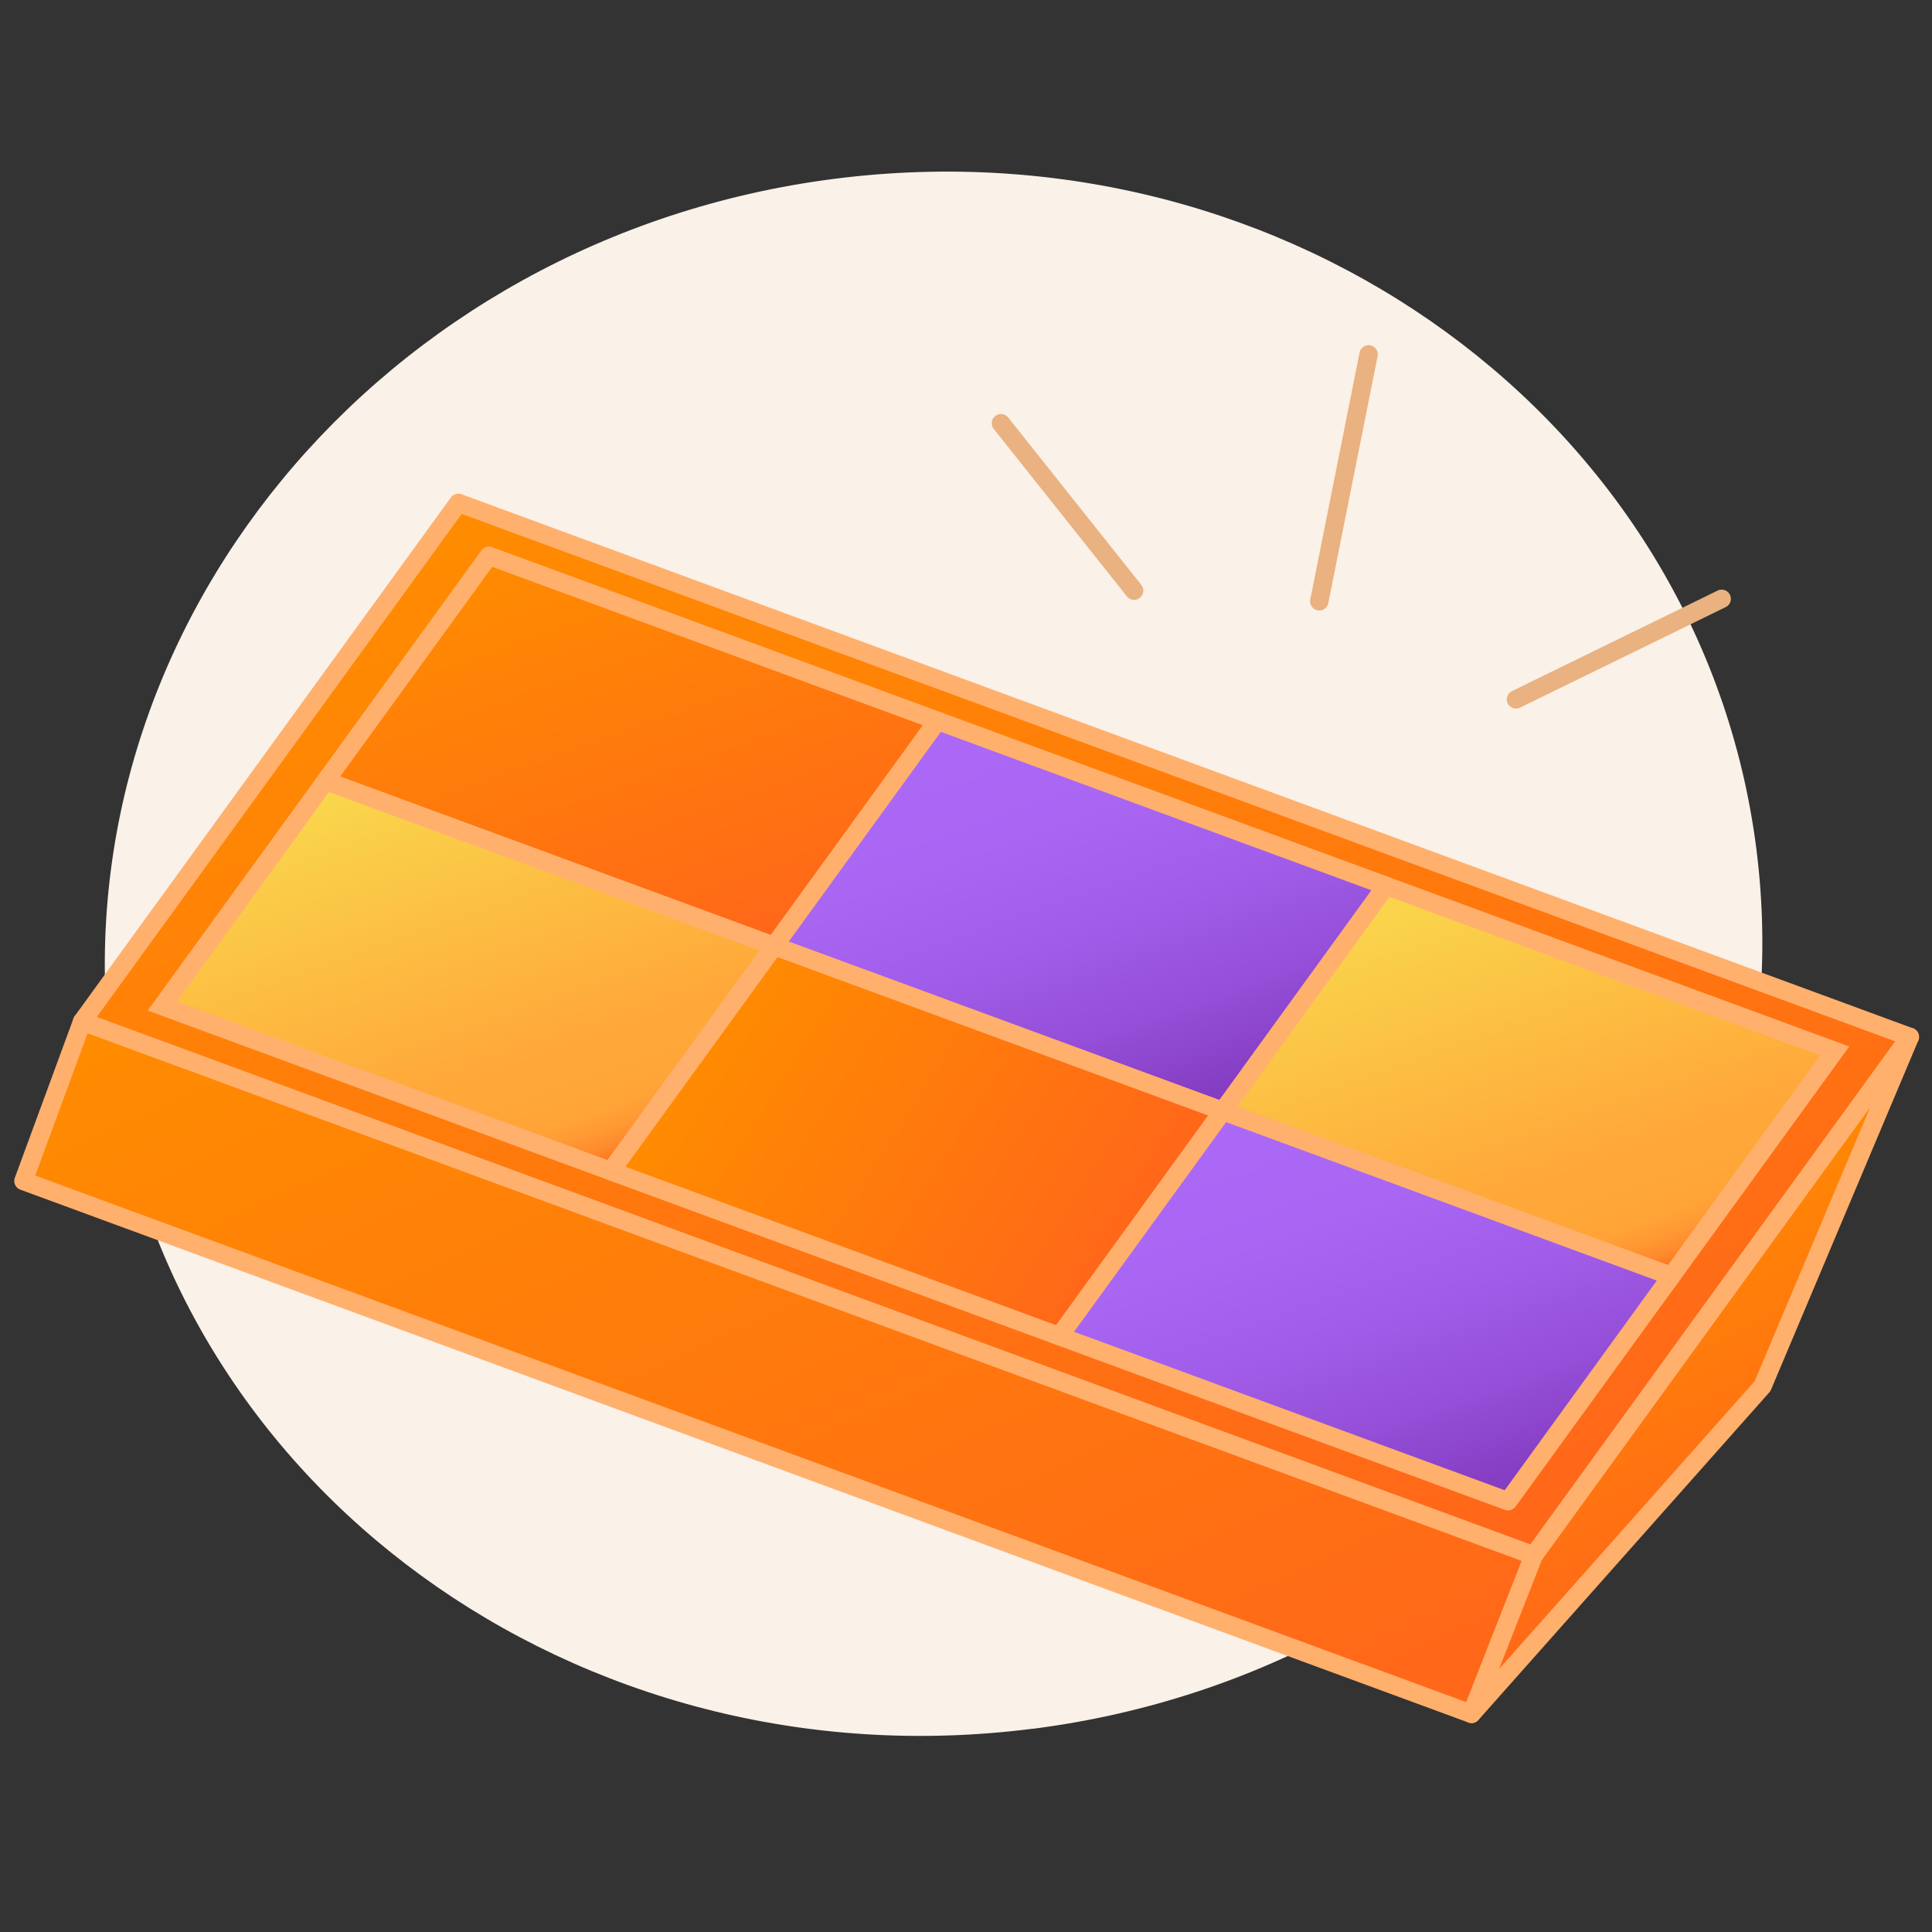 <?xml version="1.0" encoding="UTF-8"?> <svg xmlns="http://www.w3.org/2000/svg" xmlns:xlink="http://www.w3.org/1999/xlink" id="Layer_2" viewBox="0 0 210 210"><rect x="0" y="0" width="210" height="210" fill="#333333" stroke="none"/> <defs> <style>.cls-1{fill:#faf1e8;}.cls-2{fill:url(#linear-gradient-4);}.cls-2,.cls-3{stroke-miterlimit:10;}.cls-2,.cls-3,.cls-4,.cls-5,.cls-6,.cls-7,.cls-8,.cls-9,.cls-10{stroke:#ffb06d;}.cls-2,.cls-3,.cls-4,.cls-5,.cls-6,.cls-7,.cls-8,.cls-9,.cls-10,.cls-11{stroke-width:2px;}.cls-3{fill:url(#linear-gradient-5);}.cls-4{fill:url(#linear-gradient-3);}.cls-4,.cls-5,.cls-6,.cls-7,.cls-8,.cls-9,.cls-10,.cls-11{stroke-linecap:round;stroke-linejoin:round;}.cls-5{fill:url(#linear-gradient-2);}.cls-6{fill:url(#linear-gradient-9);}.cls-7{fill:url(#linear-gradient-8);}.cls-8{fill:url(#linear-gradient-6);}.cls-9{fill:url(#linear-gradient-7);}.cls-10{fill:url(#linear-gradient);}.cls-11{fill:none;stroke:#e9b280;}</style> <linearGradient id="linear-gradient" x1="100.35" y1="51.91" x2="215.49" y2="167.06" gradientTransform="translate(19.41 -37.48) rotate(20.2) skewX(-11.84)" gradientUnits="userSpaceOnUse"> <stop offset="0" stop-color="#ff8c00"></stop> <stop offset="1" stop-color="#ff661a"></stop> </linearGradient> <linearGradient id="linear-gradient-2" x1="87.47" y1="75.04" x2="126.94" y2="114.51" xlink:href="#linear-gradient"></linearGradient> <linearGradient id="linear-gradient-3" x1="139.43" y1="75.04" x2="178.9" y2="114.51" gradientTransform="translate(19.41 -37.48) rotate(20.2) skewX(-11.84)" gradientUnits="userSpaceOnUse"> <stop offset="0" stop-color="#ac69f7"></stop> <stop offset=".29" stop-color="#a966f3"></stop> <stop offset=".53" stop-color="#a15de9"></stop> <stop offset=".76" stop-color="#944ed7"></stop> <stop offset=".95" stop-color="#853dc3"></stop> </linearGradient> <linearGradient id="linear-gradient-4" x1="191.38" y1="75.04" x2="230.86" y2="114.51" gradientTransform="translate(19.41 -37.48) rotate(20.2) skewX(-11.84)" gradientUnits="userSpaceOnUse"> <stop offset="0" stop-color="#f9d84d"></stop> <stop offset=".69" stop-color="#ffa93a"></stop> <stop offset=".81" stop-color="#ffa639"></stop> <stop offset=".87" stop-color="#ffa337"></stop> <stop offset=".91" stop-color="#f93"></stop> <stop offset=".95" stop-color="#ff892b"></stop> <stop offset=".98" stop-color="#ff7320"></stop> <stop offset="1" stop-color="#ff661a"></stop> </linearGradient> <linearGradient id="linear-gradient-5" x1="85.37" y1="104.14" x2="124.84" y2="143.61" xlink:href="#linear-gradient-4"></linearGradient> <linearGradient id="linear-gradient-6" x1="130.03" y1="123.87" x2="184.09" y2="123.87" xlink:href="#linear-gradient"></linearGradient> <linearGradient id="linear-gradient-7" x1="189.28" y1="104.14" x2="228.75" y2="143.61" xlink:href="#linear-gradient-3"></linearGradient> <linearGradient id="linear-gradient-8" x1="54.45" y1="105.59" x2="147.55" y2="198.69" gradientTransform="translate(42.31 -29.06) rotate(20.2)" xlink:href="#linear-gradient"></linearGradient> <linearGradient id="linear-gradient-9" x1="177.86" y1="102.18" x2="210.96" y2="135.27" gradientTransform="translate(42.31 -29.06) rotate(20.2)" xlink:href="#linear-gradient"></linearGradient> </defs> <path class="cls-1" d="M112.21,187.92c49.39-6.29,84.62-49.11,78.7-95.64-5.93-46.53-50.77-79.14-100.16-72.85C41.35,25.72,6.12,68.54,12.04,115.06c5.93,46.53,50.77,79.14,100.16,72.85Z"></path> <g> <polygon class="cls-10" points="166.71 169.08 8.93 111.03 49.82 54.66 207.59 112.71 166.71 169.08"></polygon> <polygon class="cls-5" points="84.15 102.83 35.39 84.89 53.14 60.41 101.9 78.35 84.15 102.83"></polygon> <polygon class="cls-4" points="132.91 120.77 84.15 102.83 101.9 78.35 150.66 96.29 132.91 120.77"></polygon> <polygon class="cls-2" points="181.67 138.71 132.91 120.77 150.66 96.29 199.42 114.23 181.67 138.71"></polygon> <polygon class="cls-3" points="66.4 127.3 17.64 109.36 35.39 84.89 84.15 102.83 66.4 127.3"></polygon> <polygon class="cls-8" points="115.16 145.24 66.4 127.3 84.15 102.83 132.91 120.77 115.16 145.24"></polygon> <polygon class="cls-9" points="163.92 163.18 115.16 145.24 132.91 120.77 181.67 138.71 163.92 163.18"></polygon> <polygon class="cls-7" points="8.93 111.03 2.55 128.37 159.95 186.29 166.71 169.08 8.93 111.03"></polygon> <polygon class="cls-6" points="207.59 112.71 191.58 150.67 159.95 186.29 166.71 169.08 207.59 112.71"></polygon> </g> <path class="cls-11" d="M108.8,46l14.47,18.2"></path> <path class="cls-11" d="M148.76,38.52l-5.36,26.84"></path> <path class="cls-11" d="M187.14,65.09l-22.36,10.93"></path> </svg> 